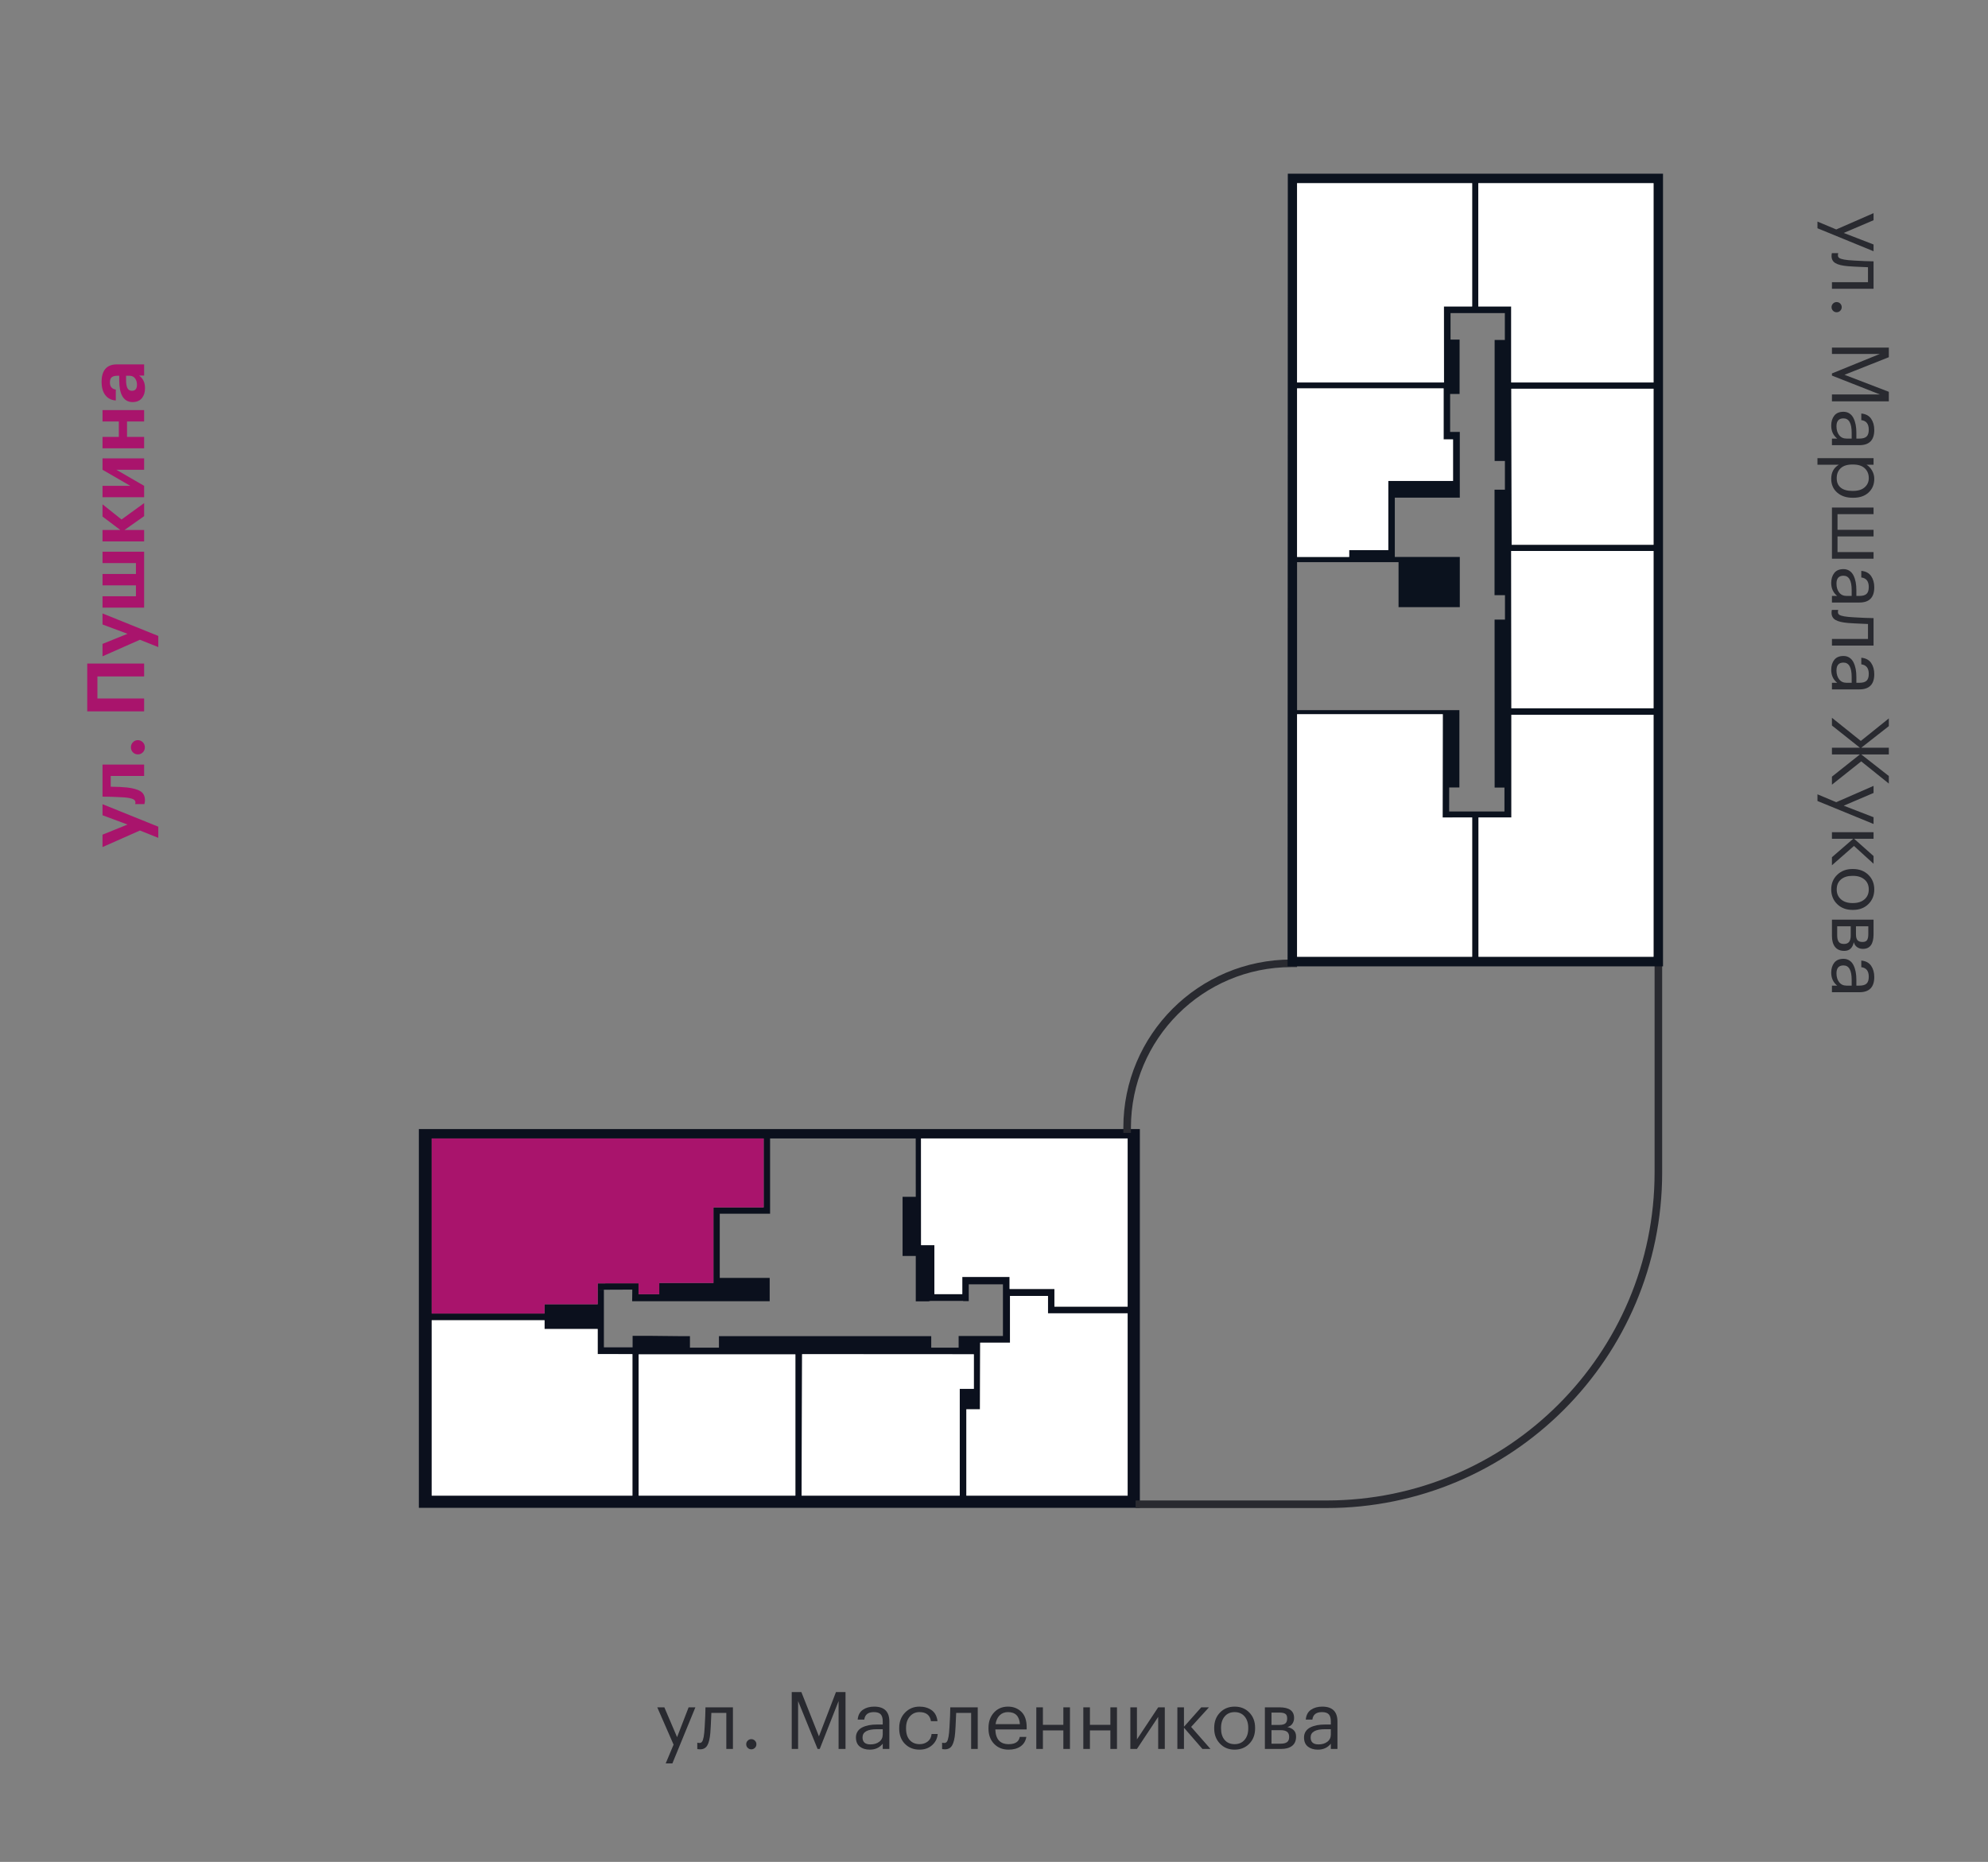 <?xml version="1.0" encoding="utf-8"?><!--Generator: Adobe Illustrator 26.0.2, SVG Export Plug-In . SVG Version: 6.00 Build 0)--><svg version="1.1" id="Слой_1" xmlns="http://www.w3.org/2000/svg" xmlns:xlink="http://www.w3.org/1999/xlink" x="0px" y="0px" viewBox="0 0 2439.521 2285.222" style="enable-background:new 0 0 2439.521 2285.222;" xml:space="preserve"><rect x="0" y="0" width="2439.521" height="2285.222" fill="#808080" stroke="none"/><style type="text/css">.st0{fill:#0B101D;}
	.st1{fill:#FFFFFF;}
	.st2{fill:none;stroke:#292A30;stroke-width:9.303;stroke-miterlimit:10;}
	.st3{fill:#A9146C;}
	.st4{fill:#292A30;}
	.st5{fill:#0B121E;}</style><path class="st0" d="M1383.744,1385.799H513.993v464.875h884.751v-464.875H1383.744z M529.743,1593.299
	v-196h407.364v84.625h-61.628v92.75H808.989v13.791H783.55v-13.385h-40.635v0.094h-4.059h-1.369
	h-4.061v25.62h-65.184v11.38H529.743V1593.299z M776.063,1662.28l-29.01,0.02h29.01v74.876v3.875
	v94.624H529.743v-198v-17.249h138.498v10.744h65.184v22.506v8.25h42.638V1662.28z M776.291,1653.675
	l-35.241-0l0-33.25v-37.375h-5.885v-0.071l40.736-0.166l-0.166,14.238h168.76v-28.625H883.229
	v-78.749h61.753v-92.377h178.714l0.069,71.626h-16.191v72.623h16.191v55.628h15.792l2.125-0.48h40.25
	v0.222h6.86v-20.62h41.942v20.62v22.225v20.62h-50.713v-0.025h-3.658v14.312h-33.625v-14.125H882.231
	v14.125h-35.582v-14.125h-13.406l-35.562-0.375h-21.39V1653.675z M976.031,1713.3v122.375H783.688
	v-173.375h192.343V1713.3z M1177.716,1713.113v122.561H983.656l0.625-173.625l210.748,0.125v42.439h-17.313
	V1713.113z M1383.744,1649.054v186.62h-197.903v-105.962h16.688l0.272-81.787h36.579v-3.75v-53.625h46.639
	v21.375h97.725V1649.054z M1383.744,1592.049v11.626h-89.85v-21.611h-55.013v-14.798h-58.028v21.116
	h-49.045v0.418h14.794v-60.564h-16.336l-0.069-130.938h-23.202h276.75V1592.049z"/><g><polygon class="st3" points="808.989,1588.465 808.989,1574.675 875.479,1574.675 875.479,1481.924 
		937.107,1481.924 937.107,1397.299 529.743,1397.299 529.743,1593.299 529.743,1612.175 668.241,1612.175 
		668.241,1600.794 733.425,1600.794 733.425,1575.174 737.487,1575.174 738.856,1575.174 742.915,1575.174 
		742.915,1575.081 783.55,1575.081 783.55,1588.465 	"/><polygon class="st1" points="783.688,1835.674 976.031,1835.674 976.031,1713.3 976.031,1662.299 
		783.688,1662.299 	"/><polygon class="st1" points="1383.744,1649.054 1383.744,1611.926 1286.019,1611.926 1286.019,1590.551 
		1239.38,1590.551 1239.38,1644.175 1239.38,1647.925 1202.801,1647.925 1202.529,1729.712 
		1185.841,1729.712 1185.841,1835.674 1383.744,1835.674 	"/><polygon class="st1" points="1177.716,1713.113 1177.716,1704.613 1195.029,1704.613 1195.029,1662.174 
		984.281,1662.049 983.656,1835.674 1177.716,1835.674 	"/><polygon class="st1" points="776.063,1741.05 776.063,1737.175 776.063,1662.299 747.053,1662.299 
		776.063,1662.28 776.063,1661.925 733.425,1661.925 733.425,1653.675 733.425,1631.169 668.241,1631.169 
		668.241,1620.425 529.743,1620.425 529.743,1637.674 529.743,1835.674 776.063,1835.674 	"/><polygon class="st1" points="1383.744,1592.049 1383.744,1397.299 1130.196,1397.299 1130.265,1528.236 
		1146.601,1528.236 1146.601,1588.382 1180.853,1588.382 1180.853,1567.266 1238.882,1567.266 
		1238.882,1582.064 1293.894,1582.064 1293.894,1603.675 1383.744,1603.675 	"/></g><g><path class="st2" d="M1393.515,1846.268h234.257c224.923,0,407.26-182.337,407.26-407.26v-268.705"/><path class="st2" d="M1383.136,1390.479v-6.487c0-111.372,90.285-201.657,201.657-201.657h6.856"/></g><g><g><path class="st3" d="M171.697,1019.346l-45.888,20.308v-15.23l30.657-12.399l-30.657-11.424v-13.571
			l68.441,27.631v13.669L171.697,1019.346z"/><path class="st3" d="M155.88,966.527c7.486,0.847,13.019,2.409,16.598,4.687
			c3.581,2.279,5.37,5.892,5.37,10.837c0,1.758-0.131,2.995-0.391,3.711l-0.391,1.171h-11.228
			c0.065-0.063,0.131-0.227,0.195-0.488c0.131-0.52,0.195-1.073,0.195-1.659
			c0-1.821-1.09-3.188-3.271-4.101c-2.18-0.911-5.483-1.562-9.91-1.953
			c-1.041-0.063-2.407-0.146-4.101-0.244c-1.692-0.098-3.759-0.195-6.2-0.293
			s-4.377-0.178-5.809-0.244c-4.687-0.129-8.396-0.195-11.13-0.195v-39.347h51.062v13.962h-41.006
			v13.181C144.652,965.682,151.325,966.007,155.88,966.527z"/><path class="st3" d="M175.212,910.974c1.691,1.693,2.538,3.775,2.538,6.248
			c0,2.475-0.83,4.54-2.49,6.2c-1.66,1.659-3.693,2.489-6.102,2.489
			c-2.343,0-4.345-0.83-6.004-2.489c-1.66-1.66-2.49-3.726-2.49-6.2
			c0-2.473,0.83-4.555,2.49-6.248c1.66-1.692,3.661-2.539,6.004-2.539
			S173.52,909.282,175.212,910.974z"/><path class="st3" d="M119.561,830.232v27.045h57.311v15.816h-69.808v-58.678h69.808v15.816H119.561z"/><path class="st3" d="M171.697,785.222l-45.888,20.308v-15.23l30.657-12.399l-30.657-11.424v-13.571
			l68.441,27.631v13.669L171.697,785.222z"/><path class="st3" d="M125.809,745.779v-13.962h41.006v-13.375h-41.006v-13.962h41.006v-13.376h-41.006
			v-13.962h51.062v68.637H125.809z"/><path class="st3" d="M152.756,650.489h24.115v14.06h-51.062v-14.06h21.87l-21.87-16.5v-15.036
			l23.335,18.648l27.728-20.112v16.012L152.756,650.489z"/><path class="st3" d="M176.872,610.264h-51.062v-13.962h34.074l-34.074-19.723V562.619h51.062v13.961h-34.074
			l34.074,19.723V610.264z"/><path class="st3" d="M155.88,517.317v18.941h20.991v13.962h-51.062v-13.962h20.015v-18.941h-20.015v-13.962
			h51.062v13.962H155.88z"/><path class="st3" d="M177.946,476.41c0,4.947-1.204,8.95-3.612,12.009
			c-2.668,3.386-6.542,5.077-11.619,5.077c-5.663,0-9.893-2.473-12.692-7.42
			c-2.473-4.426-3.71-10.804-3.71-19.137v-5.761h-2.05c-3.254,0-5.629,0.604-7.127,1.807
			c-1.497,1.205-2.246,3.368-2.246,6.493c0,5.013,2.409,7.908,7.225,8.689v13.376
			c-5.727-0.391-10.154-2.767-13.278-7.128c-2.797-3.97-4.198-9.241-4.198-15.816
			c0-6.574,1.433-11.717,4.296-15.427c3.125-3.969,8.006-5.955,14.646-5.955h33.293v13.767h-6.15
			C175.539,464.434,177.946,469.576,177.946,476.41z M168.084,472.212c0-3.188-0.812-5.824-2.44-7.908
			c-1.626-2.083-3.84-3.125-6.64-3.125h-4.296v5.468c0,4.296,0.554,7.535,1.66,9.715
			c1.107,2.182,2.963,3.271,5.565,3.271C166.035,479.632,168.084,477.159,168.084,472.212z"/></g></g><g><path class="st4" d="M2253.29,281.617l45.79-20.015v8.689l-36.613,15.621l36.613,14.157v8.299
		l-68.832-28.216v-8.201L2253.29,281.617z"/><path class="st4" d="M2267.739,326.724c-7.029-0.586-12.155-1.823-15.377-3.711
		c-3.223-1.888-4.833-4.85-4.833-8.884c0-0.847,0.065-1.726,0.195-2.637l0.293-0.781h7.713
		l-0.195,0.684c-0.131,0.65-0.195,1.333-0.195,2.051c0,1.04,0.309,1.903,0.928,2.587
		c0.618,0.684,1.61,1.235,2.978,1.66c1.367,0.422,2.651,0.732,3.856,0.927
		c1.204,0.195,2.912,0.423,5.126,0.684c2.344,0.26,8.982,0.65,19.918,1.172l10.935,0.293v33.684
		h-51.062v-8.104h44.229v-18.355C2278.186,327.407,2270.016,326.983,2267.739,326.724z"/><path class="st4" d="M2249.334,381.398c-1.205-1.237-1.806-2.702-1.806-4.394
		c0-1.693,0.601-3.158,1.806-4.394c1.204-1.237,2.686-1.855,4.442-1.855
		c1.758,0,3.237,0.618,4.442,1.855c1.204,1.235,1.807,2.7,1.807,4.394
		c0,1.691-0.603,3.156-1.807,4.394c-1.205,1.235-2.685,1.855-4.442,1.855
		C2252.02,383.254,2250.539,382.634,2249.334,381.398z"/><path class="st4" d="M2317.826,426.602v11.813l-54.383,21.577l54.383,20.894v11.716h-69.809v-8.494h58.775
		l-58.775-23.139v-2.637l58.775-23.92h-58.775v-7.811H2317.826z"/><path class="st4" d="M2247.138,522.38c0-5.013,1.252-9.097,3.759-12.253
		c2.505-3.158,6.264-4.735,11.276-4.735c2.798,0,5.256,0.699,7.372,2.1
		c2.114,1.398,3.774,3.335,4.979,5.809c1.203,2.474,2.082,5.175,2.636,8.104
		c0.553,2.929,0.83,6.117,0.83,9.567v7.323h3.71c4.101,0,7.045-0.847,8.836-2.539
		c1.789-1.693,2.685-4.491,2.685-8.396c0-7.029-3.06-10.935-9.178-11.716v-8.104
		c5.468,0.52,9.486,2.651,12.059,6.395c2.57,3.742,3.856,8.348,3.856,13.815
		c0,12.432-6.087,18.648-18.258,18.648h-33.684v-8.104h6.443
		C2249.579,534.389,2247.138,529.083,2247.138,522.38z M2253.582,523.161
		c0,4.426,1.09,8.055,3.271,10.887c2.18,2.831,5.189,4.247,9.031,4.247h6.346v-7.03
		c0-11.847-3.353-17.77-10.057-17.77C2256.446,513.495,2253.582,516.718,2253.582,523.161z"/><path class="st4" d="M2299.08,562.311v8.104h-8.592c2.603,1.497,4.833,3.84,6.688,7.03
		c1.855,3.188,2.783,6.605,2.783,10.251c0,6.835-2.312,12.415-6.933,16.745
		c-4.622,4.327-10.87,6.492-18.745,6.492h-0.781c-7.876,0-14.239-2.133-19.088-6.395
		c-4.85-4.265-7.273-9.878-7.273-16.843c0-7.811,3.091-13.57,9.275-17.281h-26.166v-8.104H2299.08z
		 M2253.875,586.916c0,5.076,1.644,8.948,4.931,11.618c3.286,2.668,8.055,4.003,14.304,4.003h0.781
		c6.183,0,10.95-1.481,14.304-4.442c3.352-2.963,5.027-6.722,5.027-11.276
		c0-4.947-1.645-8.968-4.931-12.059c-3.287-3.092-8.088-4.638-14.4-4.638h-0.781
		c-6.314,0-11.099,1.514-14.353,4.54C2255.501,577.689,2253.875,581.773,2253.875,586.916z"/><path class="st4" d="M2299.08,622.942v8.104h-44.229v19.234h44.229v8.104h-44.229v19.234h44.229v8.104
		h-51.062v-62.779H2299.08z"/><path class="st4" d="M2247.138,715.499c0-5.013,1.252-9.097,3.759-12.253
		c2.505-3.158,6.264-4.735,11.276-4.735c2.798,0,5.256,0.698,7.372,2.099
		c2.114,1.399,3.774,3.335,4.979,5.81c1.203,2.473,2.082,5.175,2.636,8.104
		c0.553,2.929,0.83,6.117,0.83,9.568v7.322h3.71c4.101,0,7.045-0.847,8.836-2.538
		c1.789-1.693,2.685-4.491,2.685-8.396c0-7.03-3.06-10.936-9.178-11.717v-8.104
		c5.468,0.521,9.486,2.651,12.059,6.396c2.57,3.742,3.856,8.348,3.856,13.815
		c0,12.431-6.087,18.647-18.258,18.647h-33.684v-8.104h6.443
		C2249.579,727.508,2247.138,722.202,2247.138,715.499z M2253.582,716.28
		c0,4.425,1.09,8.055,3.271,10.886c2.18,2.831,5.189,4.247,9.031,4.247h6.346v-7.029
		c0-11.848-3.353-17.77-10.057-17.77C2256.446,706.614,2253.582,709.836,2253.582,716.28z"/><path class="st4" d="M2267.739,764.608c-7.029-0.586-12.155-1.823-15.377-3.711
		c-3.223-1.888-4.833-4.85-4.833-8.884c0-0.847,0.065-1.726,0.195-2.637l0.293-0.781h7.713
		l-0.195,0.684c-0.131,0.65-0.195,1.333-0.195,2.051c0,1.04,0.309,1.903,0.928,2.587
		c0.618,0.684,1.61,1.235,2.978,1.66c1.367,0.422,2.651,0.732,3.856,0.927
		c1.204,0.195,2.912,0.423,5.126,0.684c2.344,0.26,8.982,0.65,19.918,1.172l10.935,0.293v33.684
		h-51.062v-8.104h44.229v-18.355C2278.186,765.291,2270.016,764.867,2267.739,764.608z"/><path class="st4" d="M2247.138,822.113c0-5.013,1.252-9.097,3.759-12.253
		c2.505-3.158,6.264-4.735,11.276-4.735c2.798,0,5.256,0.699,7.372,2.1
		c2.114,1.398,3.774,3.335,4.979,5.809c1.203,2.474,2.082,5.175,2.636,8.104
		c0.553,2.929,0.83,6.117,0.83,9.567v7.323h3.71c4.101,0,7.045-0.847,8.836-2.539
		c1.789-1.693,2.685-4.491,2.685-8.396c0-7.029-3.06-10.935-9.178-11.716v-8.104
		c5.468,0.52,9.486,2.651,12.059,6.395c2.57,3.742,3.856,8.348,3.856,13.815
		c0,12.432-6.087,18.648-18.258,18.648h-33.684v-8.104h6.443
		C2249.579,834.123,2247.138,828.816,2247.138,822.113z M2253.582,822.894
		c0,4.426,1.09,8.055,3.271,10.887c2.18,2.831,5.189,4.247,9.031,4.247h6.346v-7.03
		c0-11.847-3.353-17.77-10.057-17.77C2256.446,813.228,2253.582,816.451,2253.582,822.894z"/><path class="st4" d="M2282.287,917.696l-34.27-27.239v-9.471l35.441,28.411l34.367-27.63v9.47
		l-33.782,26.459h33.782v8.299h-33.782l33.782,26.459v9.275l-33.88-27.239l-35.929,28.606v-9.861
		l34.27-27.24h-34.27v-8.299H2282.287z"/><path class="st4" d="M2253.29,984.577l45.79-20.015v8.689l-36.613,15.621l36.613,14.157v8.299
		l-68.832-28.217v-8.201L2253.29,984.577z"/><path class="st4" d="M2274.085,1029.488h-26.068v-8.104h51.062v8.104h-23.823l23.823,21.187v9.471
		l-24.018-21.87l-27.045,23.726v-9.861L2274.085,1029.488z"/><path class="st4" d="M2247.138,1091.584c0-7.225,2.456-13.197,7.371-17.916
		c4.914-4.72,11.114-7.078,18.6-7.078h0.781c7.615,0,13.864,2.358,18.745,7.078
		c4.882,4.719,7.323,10.723,7.323,18.014c0,7.289-2.426,13.293-7.274,18.014
		c-4.85,4.718-11.081,7.078-18.696,7.078h-0.781c-7.681,0-13.946-2.377-18.795-7.127
		C2249.562,1104.894,2247.138,1098.873,2247.138,1091.584z M2253.875,1091.681
		c0,5.077,1.758,9.129,5.272,12.155s8.168,4.54,13.962,4.54h0.684
		c5.922,0,10.642-1.514,14.157-4.54c3.515-3.026,5.271-7.078,5.271-12.155
		c0-5.143-1.757-9.211-5.271-12.204c-3.516-2.995-8.202-4.491-14.06-4.491h-0.781
		c-5.924,0-10.61,1.479-14.06,4.442C2255.599,1082.389,2253.875,1086.473,2253.875,1091.681z"/><path class="st4" d="M2299.08,1128.781v17.867c0,11.976-4.329,17.965-12.985,17.965h-0.293
		c-2.475,0-4.735-0.684-6.785-2.05c-2.051-1.367-3.435-3.418-4.149-6.151
		c-1.562,7.094-5.404,10.643-11.521,10.643h-0.293c-4.947,0-8.689-1.611-11.228-4.833
		c-2.539-3.223-3.808-7.698-3.808-13.425v-20.016H2299.08z M2271.058,1136.885h-16.598v11.131
		c0,3.579,0.635,6.231,1.904,7.957c1.27,1.724,3.335,2.588,6.199,2.588h0.293
		c2.863,0,4.946-0.864,6.249-2.588c1.301-1.726,1.952-4.378,1.952-7.957V1136.885z M2292.635,1136.885
		h-15.133v9.764c0,3.384,0.618,5.81,1.855,7.274c1.235,1.464,3.254,2.196,6.053,2.196h0.293
		c2.603,0,4.409-0.766,5.419-2.294c1.008-1.53,1.513-3.954,1.513-7.274V1136.885z"/><path class="st4" d="M2247.138,1193.803c0-5.013,1.252-9.097,3.759-12.253
		c2.505-3.158,6.264-4.735,11.276-4.735c2.798,0,5.256,0.699,7.372,2.1
		c2.114,1.398,3.774,3.335,4.979,5.809c1.203,2.474,2.082,5.175,2.636,8.104
		c0.553,2.929,0.83,6.117,0.83,9.567v7.323h3.71c4.101,0,7.045-0.847,8.836-2.539
		c1.789-1.693,2.685-4.491,2.685-8.396c0-7.029-3.06-10.935-9.178-11.716v-8.104
		c5.468,0.52,9.486,2.651,12.059,6.395c2.57,3.742,3.856,8.348,3.856,13.815
		c0,12.432-6.087,18.648-18.258,18.648h-33.684v-8.104h6.443
		C2249.579,1205.813,2247.138,1200.507,2247.138,1193.803z M2253.582,1194.585
		c0,4.426,1.09,8.055,3.271,10.887c2.18,2.831,5.189,4.247,9.031,4.247h6.346v-7.03
		c0-11.847-3.353-17.77-10.057-17.77C2256.446,1184.919,2253.582,1188.141,2253.582,1194.585z"/></g><g><path class="st4" d="M826.562,2141.303l-20.016-45.79h8.689l15.622,36.612l14.157-36.612h8.299
		l-28.216,68.832h-8.201L826.562,2141.303z"/><path class="st4" d="M871.668,2126.854c-0.585,7.029-1.823,12.155-3.71,15.377
		c-1.889,3.222-4.85,4.833-8.885,4.833c-0.847,0-1.725-0.065-2.636-0.195l-0.781-0.293v-7.713
		l0.684,0.195c0.65,0.131,1.333,0.195,2.051,0.195c1.04,0,1.903-0.309,2.587-0.928
		c0.684-0.618,1.236-1.611,1.66-2.978c0.422-1.367,0.732-2.651,0.927-3.857
		c0.195-1.203,0.422-2.912,0.683-5.125c0.26-2.344,0.65-8.982,1.172-19.918l0.293-10.935h33.684
		v51.062h-8.104v-44.229h-18.355C872.352,2116.407,871.927,2124.576,871.668,2126.854z"/><path class="st4" d="M926.342,2145.258c-1.237,1.205-2.702,1.807-4.394,1.807
		c-1.693,0-3.158-0.602-4.394-1.807c-1.237-1.203-1.855-2.685-1.855-4.442
		c0-1.757,0.618-3.237,1.855-4.442c1.235-1.203,2.7-1.806,4.394-1.806
		c1.691,0,3.156,0.603,4.394,1.806c1.235,1.205,1.854,2.686,1.854,4.442
		C928.197,2142.573,927.578,2144.054,926.342,2145.258z"/><path class="st4" d="M971.545,2076.767h11.814l21.578,54.383l20.893-54.383h11.716v69.809h-8.494v-58.775
		l-23.139,58.775h-2.636l-23.92-58.775v58.775h-7.811V2076.767z"/><path class="st4" d="M1067.324,2147.455c-5.013,0-9.097-1.253-12.253-3.759
		c-3.158-2.505-4.735-6.265-4.735-11.277c0-2.798,0.699-5.255,2.099-7.371
		c1.399-2.114,3.334-3.774,5.809-4.979c2.473-1.203,5.175-2.082,8.104-2.636
		c2.929-0.553,6.118-0.83,9.568-0.83h7.322v-3.71c0-4.101-0.846-7.045-2.538-8.836
		c-1.693-1.79-4.491-2.686-8.396-2.686c-7.03,0-10.935,3.061-11.716,9.178h-8.104
		c0.52-5.467,2.651-9.485,6.395-12.058c3.742-2.57,8.348-3.856,13.815-3.856
		c12.432,0,18.648,6.087,18.648,18.258v33.684h-8.104v-6.444
		C1079.333,2145.013,1074.027,2147.455,1067.324,2147.455z M1068.105,2141.01
		c4.426,0,8.055-1.089,10.886-3.271c2.832-2.18,4.247-5.189,4.247-9.031v-6.346h-7.029
		c-11.848,0-17.77,3.353-17.77,10.056C1058.439,2138.147,1061.661,2141.01,1068.105,2141.01z"/><path class="st4" d="M1128.442,2147.455c-7.29,0-13.278-2.358-17.964-7.079
		c-4.687-4.718-7.03-10.983-7.03-18.794v-0.781c0-7.68,2.392-13.962,7.176-18.844
		c4.784-4.882,10.657-7.322,17.623-7.322c5.858,0,10.837,1.449,14.938,4.345
		c4.101,2.896,6.508,7.405,7.225,13.522h-8.006c-1.171-7.42-5.892-11.131-14.157-11.131
		c-4.752,0-8.674,1.774-11.765,5.321c-3.092,3.549-4.638,8.25-4.638,14.108v0.781
		c0,6.119,1.514,10.837,4.54,14.156c3.027,3.32,7.079,4.979,12.155,4.979
		c3.84,0,7.143-1.089,9.91-3.271c2.766-2.18,4.345-5.256,4.735-9.227h7.518
		c-0.521,5.599-2.848,10.203-6.98,13.815C1139.588,2145.648,1134.496,2147.455,1128.442,2147.455z"/><path class="st4" d="M1172.084,2126.854c-0.585,7.029-1.823,12.155-3.71,15.377
		c-1.889,3.222-4.85,4.833-8.885,4.833c-0.847,0-1.725-0.065-2.636-0.195l-0.781-0.293v-7.713
		l0.684,0.195c0.65,0.131,1.333,0.195,2.051,0.195c1.04,0,1.903-0.309,2.587-0.928
		c0.684-0.618,1.236-1.611,1.66-2.978c0.422-1.367,0.732-2.651,0.927-3.857
		c0.195-1.203,0.422-2.912,0.683-5.125c0.26-2.344,0.65-8.982,1.172-19.918l0.293-10.935h33.684
		v51.062h-8.104v-44.229h-18.355C1172.768,2116.407,1172.343,2124.576,1172.084,2126.854z"/><path class="st4" d="M1237.693,2147.455c-7.29,0-13.229-2.375-17.818-7.128
		c-4.589-4.75-6.883-10.999-6.883-18.745v-0.781c0-7.68,2.229-13.962,6.688-18.844
		c4.458-4.882,10.203-7.322,17.232-7.322c6.508,0,11.96,2.099,16.354,6.298
		c4.394,4.198,6.59,10.561,6.59,19.087v2.637h-38.468c0.391,12.042,5.858,18.062,16.402,18.062
		c8.006,0,12.529-2.961,13.571-8.885h8.104c-0.912,5.077-3.287,8.951-7.127,11.619
		C1248.497,2146.121,1243.615,2147.455,1237.693,2147.455z M1251.557,2116.114
		c-0.717-9.827-5.599-14.743-14.646-14.743c-4.101,0-7.485,1.303-10.153,3.906
		c-2.67,2.604-4.362,6.216-5.077,10.837H1251.557z"/><path class="st4" d="M1304.865,2123.827h-25.092v22.749h-8.104v-51.062h8.104v21.479h25.092v-21.479h8.104v51.062
		h-8.104V2123.827z"/><path class="st4" d="M1362.565,2123.827h-25.092v22.749h-8.104v-51.062h8.104v21.479h25.092v-21.479h8.104
		v51.062h-8.104V2123.827z"/><path class="st4" d="M1387.07,2146.576v-51.062h8.104v39.347l26.068-39.347h8.104v51.062h-8.104v-39.347
		l-26.068,39.347H1387.07z"/><path class="st4" d="M1452.875,2120.508v26.068h-8.104v-51.062h8.104v23.822l21.187-23.822h9.471
		l-21.87,24.018l23.726,27.045h-9.861L1452.875,2120.508z"/><path class="st4" d="M1514.97,2147.455c-7.225,0-13.197-2.456-17.916-7.372
		c-4.72-4.913-7.078-11.113-7.078-18.599v-0.781c0-7.615,2.358-13.864,7.078-18.746
		c4.719-4.882,10.723-7.322,18.014-7.322c7.289,0,13.294,2.426,18.014,7.273
		c4.719,4.85,7.078,11.082,7.078,18.697v0.781c0,7.681-2.376,13.946-7.127,18.794
		C1528.281,2145.031,1522.259,2147.455,1514.97,2147.455z M1515.068,2140.718
		c5.077,0,9.129-1.757,12.155-5.271c3.027-3.516,4.54-8.168,4.54-13.962v-0.684
		c0-5.922-1.513-10.643-4.54-14.157c-3.026-3.515-7.078-5.272-12.155-5.272
		c-5.143,0-9.211,1.758-12.204,5.272c-2.995,3.515-4.491,8.201-4.491,14.06v0.781
		c0,5.924,1.479,10.61,4.442,14.06C1505.776,2138.994,1509.86,2140.718,1515.068,2140.718z"/><path class="st4" d="M1552.167,2095.513h17.867c11.976,0,17.965,4.329,17.965,12.985v0.293
		c0,2.475-0.684,4.735-2.05,6.785c-1.367,2.051-3.417,3.435-6.151,4.149
		c7.094,1.562,10.642,5.403,10.642,11.521v0.292c0,4.948-1.611,8.689-4.833,11.229
		c-3.222,2.538-7.698,3.808-13.425,3.808h-20.016V2095.513z M1560.271,2101.957v15.134h9.763
		c3.384,0,5.81-0.618,7.274-1.855c1.464-1.235,2.197-3.254,2.197-6.053v-0.293
		c0-2.603-0.766-4.409-2.294-5.419c-1.53-1.009-3.954-1.514-7.274-1.514H1560.271z M1560.271,2123.534
		v16.598h11.13c3.579,0,6.231-0.634,7.957-1.903c1.724-1.27,2.587-3.335,2.587-6.2v-0.293
		c0-2.863-0.864-4.945-2.587-6.248c-1.726-1.302-4.378-1.953-7.957-1.953H1560.271z"/><path class="st4" d="M1617.19,2147.455c-5.013,0-9.097-1.253-12.253-3.759
		c-3.158-2.505-4.735-6.265-4.735-11.277c0-2.798,0.699-5.255,2.099-7.371
		c1.399-2.114,3.334-3.774,5.809-4.979c2.473-1.203,5.175-2.082,8.104-2.636
		c2.929-0.553,6.118-0.83,9.568-0.83h7.322v-3.71c0-4.101-0.846-7.045-2.538-8.836
		c-1.693-1.79-4.491-2.686-8.396-2.686c-7.03,0-10.935,3.061-11.716,9.178h-8.104
		c0.52-5.467,2.651-9.485,6.395-12.058c3.742-2.57,8.348-3.856,13.815-3.856
		c12.432,0,18.648,6.087,18.648,18.258v33.684h-8.104v-6.444
		C1629.199,2145.013,1623.893,2147.455,1617.19,2147.455z M1617.971,2141.01
		c4.426,0,8.055-1.089,10.886-3.271c2.832-2.18,4.247-5.189,4.247-9.031v-6.346h-7.029
		c-11.848,0-17.77,3.353-17.77,10.056C1608.305,2138.147,1611.527,2141.01,1617.971,2141.01z"/></g><path class="st5" d="M1812.868,213.201h-5h-222.564h-5v2.325l-0.28,970.565h0.28h5h222.564h5h222.844h5
	v-11.814v-519.605V224.826v-11.626h-5H1812.868z M1806.524,224.826v151.306h-34.667v0.049l0.088,93.245
	h-180.296l-0.001-244.6H1806.524z M1783.044,539.287v51.009h-79.439v84.894h-48v8.375h-63.956V476.677
	h179.833v62.61H1783.044z M1806.535,1174.277h-214.887l0.001-297.7h178.831l-0.195,126.749h0.076
	l-0,0.049l36.174-0.049V1174.277z M1778.285,995.951l0.07-29.462h12.5V871.577h-199.206V689.941
	h124.538v55.25h75.169v-61.626h-79.751v-72.769h79.751v-80.697h-11.875v-46.523h11.625v-66.762h-11.125
	v-32.539h66.648v33.01h-12.525v148.507h12.6v35.249h-12.723v129.469h12.81v29.941h-12.751
	l0.062,203.288v2.875h12.044v29.337H1778.285z M2029.086,1174.277h-214.802v-170.951h40.318h0.057
	l0.005-126h174.421V1174.277z M2029.086,869.326h-174.421l-0.249-193.063h174.67V869.326z
	 M2029.086,668.638h-174.105l-0.402-191.524h174.507V668.638z M2029.086,469.427h-174.657V376.181
	l0.474-0.049h-40.88V224.826h215.063V469.427z"/><g><polygon class="st1" points="1806.524,376.133 1806.524,224.826 1591.648,224.826 1591.649,469.427 
		1771.944,469.427 1771.856,376.181 1771.856,376.133 	"/><polygon class="st1" points="1770.36,1003.326 1770.285,1003.326 1770.48,876.577 1591.649,876.577 
		1591.648,1174.277 1806.535,1174.277 1806.535,1003.326 1770.36,1003.376 	"/><polygon class="st1" points="1591.649,476.677 1591.649,683.565 1655.605,683.565 1655.605,675.19 
		1703.605,675.19 1703.605,590.296 1783.044,590.296 1783.044,539.287 1771.481,539.287 1771.481,476.677 
			"/><polygon class="st1" points="2029.086,477.114 1854.579,477.114 1854.982,668.638 2029.086,668.638 	"/><polygon class="st1" points="1814.024,376.133 1854.904,376.133 1854.429,376.181 1854.429,469.427 
		2029.086,469.427 2029.086,224.826 1814.024,224.826 	"/><polygon class="st1" points="2029.086,877.326 1854.665,877.326 1854.66,1003.326 1854.603,1003.326 
		1814.285,1003.326 1814.285,1174.277 2029.086,1174.277 	"/><polygon class="st1" points="1854.665,869.326 2029.086,869.326 2029.086,676.264 1854.416,676.264 	"/></g></svg>